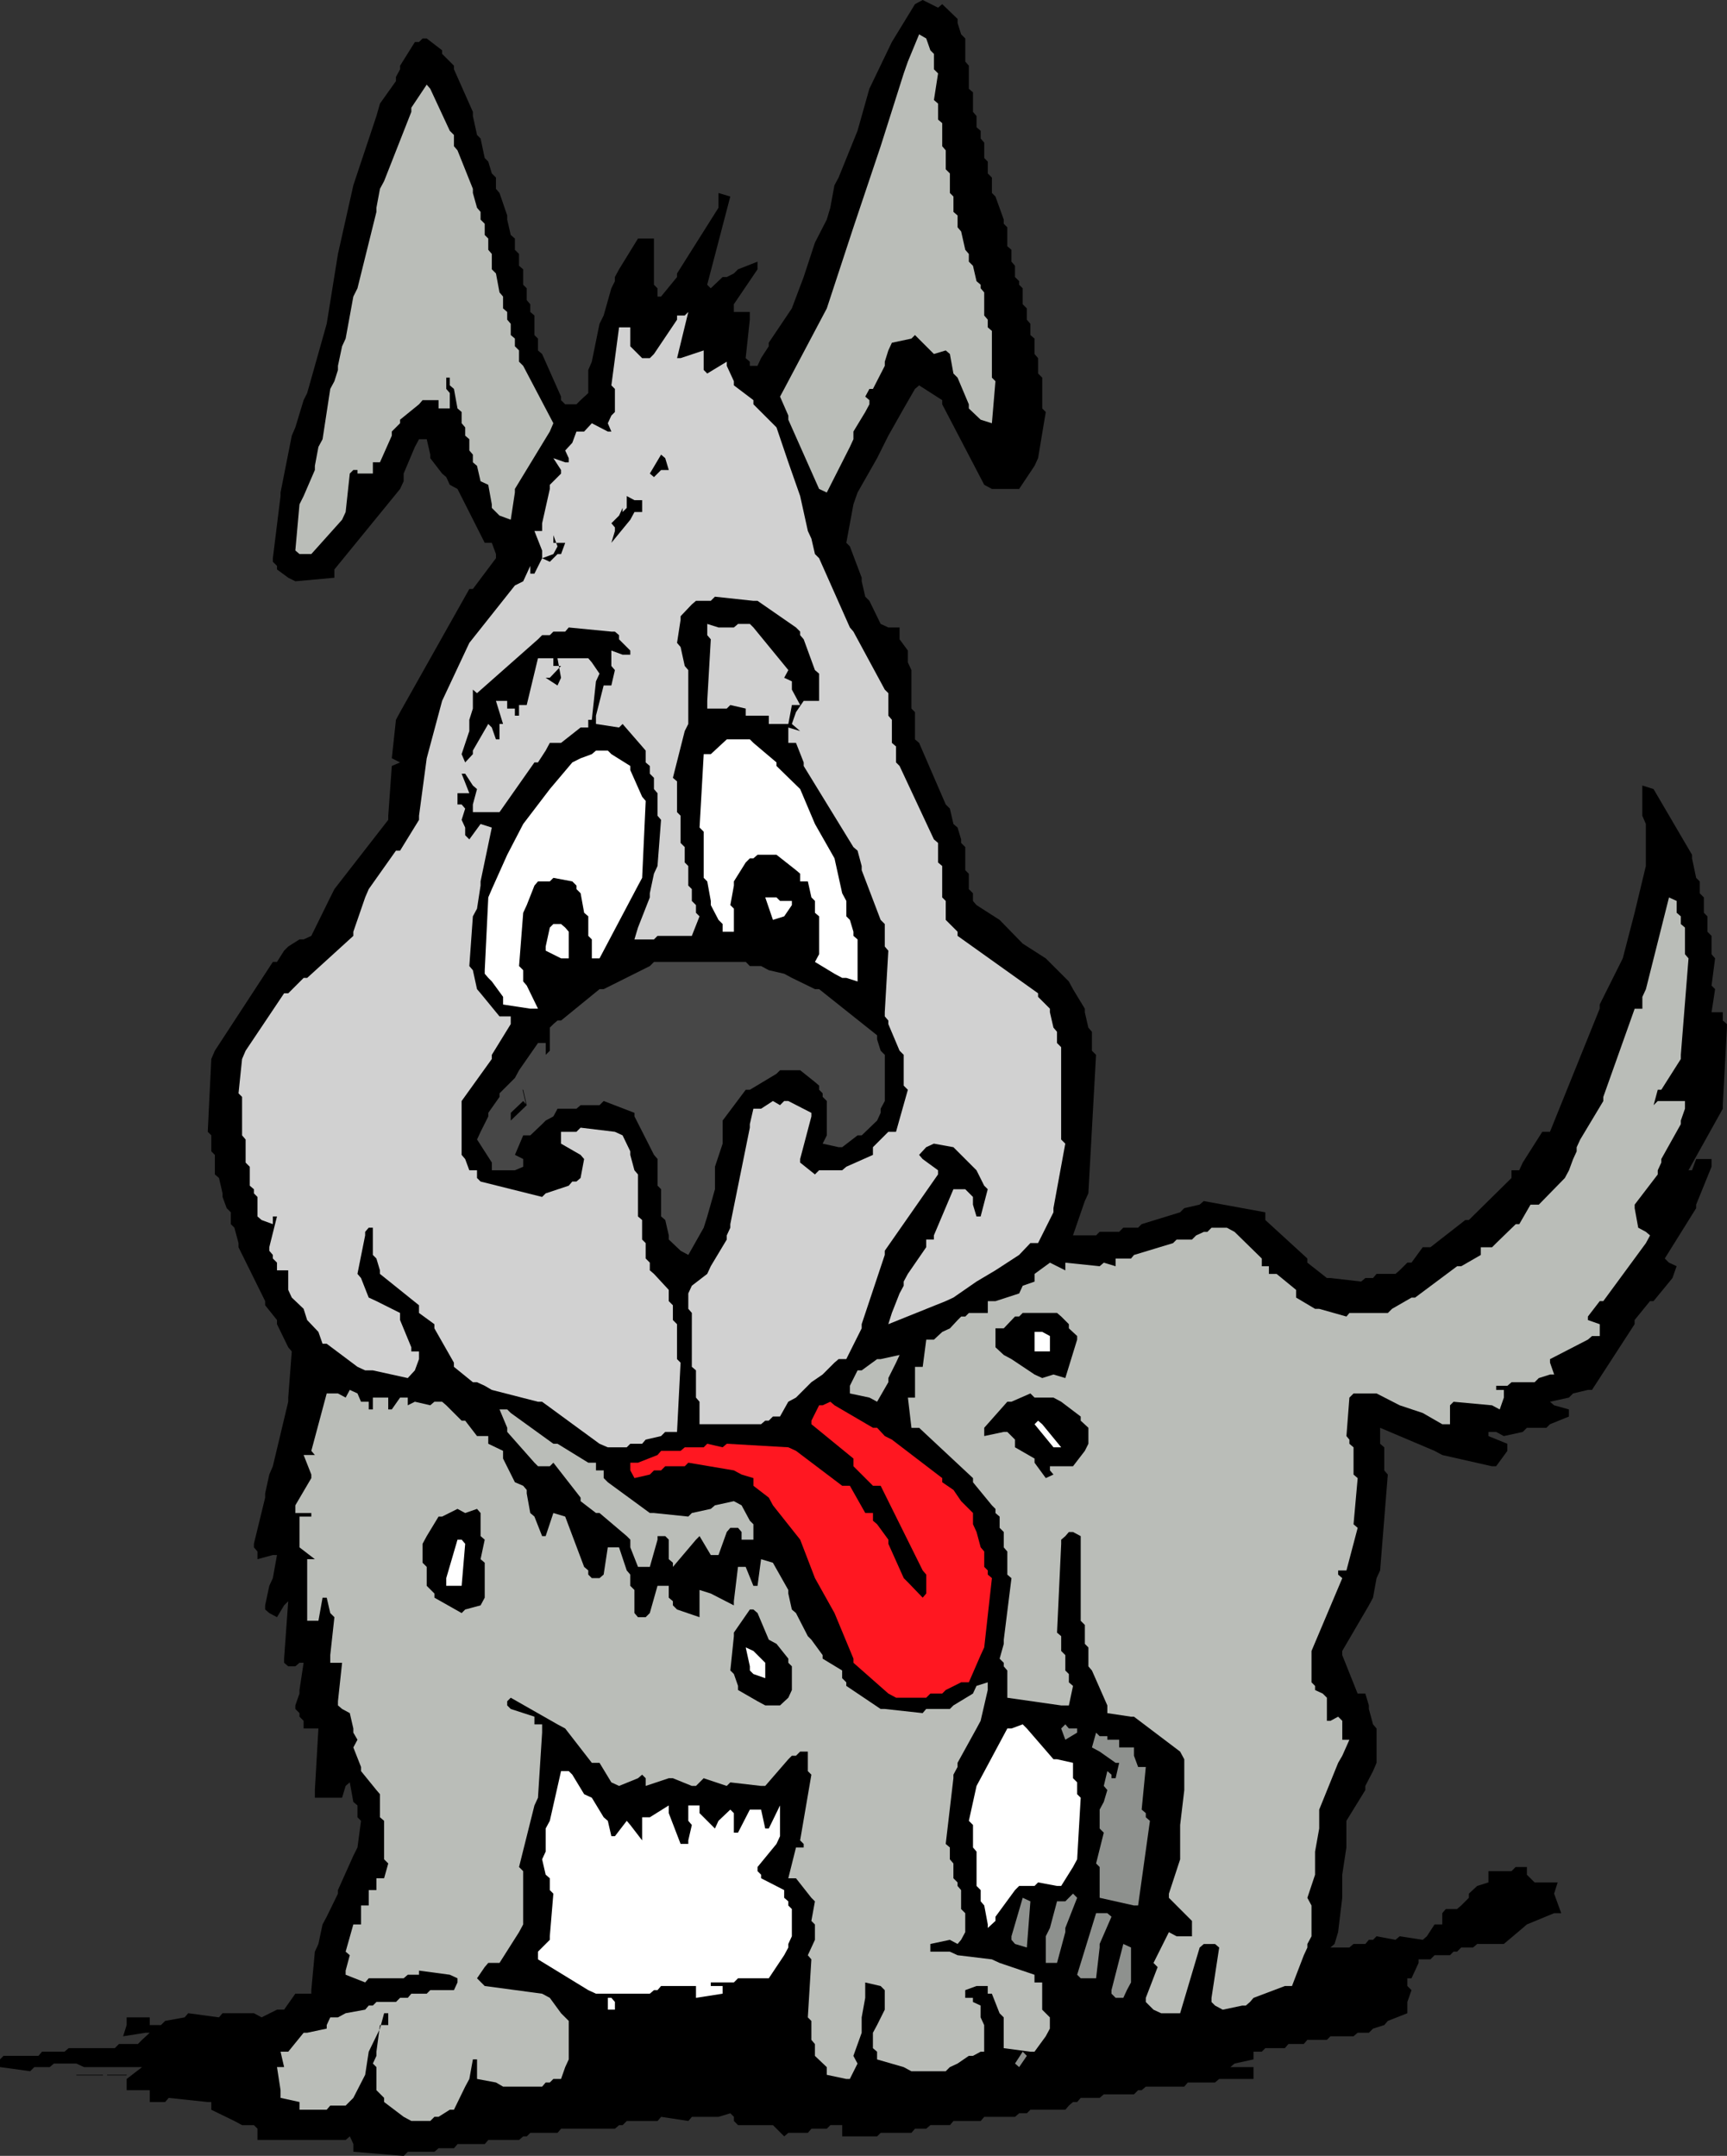 <?xml version="1.0" encoding="UTF-8" standalone="no"?>
<svg
   version="1.0"
   width="124.736mm"
   height="155.711mm"
   id="svg42"
   sodipodi:docname="Dog Panting 1.wmf"
   xmlns:inkscape="http://www.inkscape.org/namespaces/inkscape"
   xmlns:sodipodi="http://sodipodi.sourceforge.net/DTD/sodipodi-0.dtd"
   xmlns="http://www.w3.org/2000/svg"
   xmlns:svg="http://www.w3.org/2000/svg">
  <rect width="100%" height="100%" fill="#333333" stroke="none"/>
  <sodipodi:namedview
     id="namedview42"
     pagecolor="#ffffff"
     bordercolor="#000000"
     borderopacity="0.25"
     inkscape:showpageshadow="2"
     inkscape:pageopacity="0.0"
     inkscape:pagecheckerboard="0"
     inkscape:deskcolor="#d1d1d1"
     inkscape:document-units="mm" />
  <defs
     id="defs1">
    <pattern
       id="WMFhbasepattern"
       patternUnits="userSpaceOnUse"
       width="6"
       height="6"
       x="0"
       y="0" />
  </defs>
  <path
     style="fill:#000000;fill-opacity:1;fill-rule:evenodd;stroke:none"
     d="m 257.209,1.131 4.201,4.04 v 1.131 l 0.969,3.07 1.131,1.131 v 6.302 l 0.969,1.131 v 6.302 l 1.131,0.97 v 5.333 l 0.969,1.131 v 3.07 l 1.131,0.97 v 2.101 l 0.969,1.131 v 4.201 l 0.969,0.97 v 3.232 l 1.131,1.131 v 4.201 l 0.969,0.97 2.262,6.302 v 1.131 l 0.969,0.97 v 1.131 4.04 l 1.131,0.97 v 3.232 l 0.969,1.131 v 3.07 l 1.131,1.131 v 0.97 l 0.969,0.97 v 4.363 l 1.131,1.131 v 3.07 l 0.969,1.131 v 3.07 l 1.131,0.97 v 4.201 l 0.969,1.131 V 101.964 l 1.131,1.131 v 8.403 l 0.969,0.97 -2.1,12.604 -0.969,2.101 -4.201,6.302 h -1.131 -6.301 l -2.1,-1.131 -11.471,-21.976 v -1.131 l -6.301,-4.04 -1.131,0.97 -3.07,5.332 -4.201,7.433 -3.07,6.14 -5.332,9.372 -1.131,3.232 -1.939,10.503 0.969,0.97 3.231,8.564 v 0.97 l 0.969,4.201 1.131,1.131 3.07,6.302 2.1,0.97 h 3.07 v 3.232 l 2.262,3.07 v 3.232 l 0.969,2.101 v 10.503 l 0.969,0.97 v 7.433 l 1.131,0.97 7.27,16.805 1.131,1.131 0.969,4.201 1.131,0.97 0.969,3.232 v 0.97 l 1.131,1.131 v 0.97 5.332 l 0.969,0.97 v 4.201 l 1.131,1.131 v 2.101 l 0.969,1.131 6.301,4.04 6.301,6.464 6.301,4.04 6.301,6.302 1.131,2.101 3.231,5.333 v 0.97 l 0.969,4.201 0.969,1.131 v 5.171 l 1.131,1.131 -2.1,37.812 -0.969,2.101 -3.231,9.372 h 1.131 5.17 l 0.969,-0.97 h 5.332 l 1.131,-1.131 h 4.039 l 0.969,-0.97 10.502,-3.232 1.131,-1.131 4.201,-0.97 1.131,-0.97 16.803,3.07 v 2.101 l 11.471,10.503 v 1.131 l 5.332,4.201 h 0.969 l 8.401,0.97 1.131,-0.97 h 2.1 l 0.969,-1.131 h 5.17 l 1.131,-0.97 2.1,-2.101 h 1.131 l 3.07,-4.201 h 2.1 l 9.532,-7.433 h 0.969 l 11.633,-11.473 v -2.101 h 2.1 l 0.969,-2.101 5.332,-8.403 h 2.1 l 13.571,-33.611 v -1.131 l 6.301,-12.604 3.231,-12.443 3.07,-12.766 v -11.473 l -0.969,-2.262 v -8.241 l 3.07,0.97 10.502,17.937 v 0.97 l 1.131,5.333 0.969,0.97 v 3.232 l 1.131,1.131 v 4.201 l 0.969,0.97 v 4.201 l 1.131,1.131 v 5.009 l 0.969,1.131 -0.969,7.433 0.969,0.97 -0.969,6.302 h 0.969 2.1 v 2.262 l 1.131,0.97 v 0.97 l -1.131,21.168 v 0.97 l -9.371,16.805 h 0.969 l 1.131,-3.07 h 2.1 2.1 v 2.101 l -4.201,10.342 v 0.97 l -8.563,13.735 1.131,1.131 2.1,0.97 -1.131,3.232 -5.17,6.302 h -0.969 l -4.201,5.171 v 1.131 l -11.633,17.937 h -1.131 l -4.039,0.97 -1.131,1.131 -5.17,1.131 1.131,0.97 4.039,1.131 v 1.939 l -5.17,2.101 -0.969,0.97 h -5.332 l -1.131,1.131 -5.17,1.131 -2.1,-1.131 h -2.1 v 1.131 l 5.17,2.101 v 1.939 l -3.07,4.201 h -1.131 l -13.571,-3.07 -2.1,-1.131 -14.864,-6.302 v 1.131 3.232 l 1.131,0.97 v 6.302 l 0.969,1.131 -2.1,26.178 -0.969,2.101 -0.969,5.333 -1.131,2.101 -7.27,12.443 v 1.131 l 4.201,10.503 h 2.1 l 0.969,3.232 v 0.97 l 1.131,4.201 0.969,1.131 v 9.372 l -0.969,2.262 -2.1,4.04 v 1.131 l -5.17,8.403 v 1.131 6.14 l -1.131,7.433 v 6.302 l -1.131,9.372 -0.969,3.232 -1.131,0.97 h 2.1 3.07 l 1.131,-0.97 h 3.231 l 0.969,-1.131 h 1.131 l 0.969,-0.97 5.17,0.97 1.131,-0.97 6.301,0.97 1.131,-0.97 2.1,-3.232 h 2.1 v -3.07 l 0.969,-1.131 h 3.07 l 1.131,-0.97 2.1,-2.101 v -1.131 l 2.262,-2.101 3.07,-0.97 v -1.131 -1.939 h 2.1 4.201 l 1.131,-1.131 h 3.07 v 2.101 l 2.1,2.101 h 1.131 5.17 l -0.969,3.07 1.939,5.332 h -1.939 l -7.432,3.07 -1.131,0.97 -5.17,4.363 h -1.131 -6.139 l -1.131,0.97 h -3.231 l -1.131,1.131 h -0.969 l -0.969,0.97 h -4.201 l -1.131,1.131 h -3.231 v 0.97 l -1.939,4.201 h -1.131 v 2.101 l 1.131,1.131 -1.131,3.232 v 3.07 l -5.332,2.101 -0.969,1.131 -3.07,0.97 -1.131,1.131 h -3.07 l -1.131,0.97 h -6.301 l -0.969,0.97 h -5.332 l -0.969,1.131 h -4.201 l -0.969,1.131 h -5.332 l -0.969,0.97 h -2.262 v 2.101 l -5.17,1.131 -1.131,0.97 h -3.07 0.969 8.401 v 3.232 h -9.371 l -1.131,0.97 h -7.432 l -0.969,1.131 H 312.787 l -1.131,0.97 h -0.969 l -1.131,1.131 h -8.24 l -1.131,0.97 h -5.17 l -0.969,1.131 h -1.131 l -1.131,0.97 -0.969,1.131 h -1.131 -8.401 l -0.969,0.97 h -2.1 l -1.131,0.97 h -8.401 l -0.969,1.131 h -7.432 l -0.969,1.131 h -5.332 l -1.131,0.97 h -3.07 l -0.969,1.131 h -8.401 l -0.969,0.97 h -9.532 v -2.101 -0.97 h -0.969 -2.262 l -0.969,0.97 h -4.201 l -0.969,1.131 h -5.332 l -1.131,0.97 -3.07,-3.07 h -1.131 -8.401 l -1.131,-1.131 v -1.131 l -0.969,-0.97 -3.231,0.97 h -0.969 -6.301 l -0.969,1.131 -7.432,-1.131 -0.969,1.131 h -8.401 l -1.131,1.131 h -0.969 l -1.131,0.97 h -14.702 l -0.969,1.131 h -7.432 l -0.969,0.97 h -0.969 l -1.131,0.97 h -8.401 l -0.969,1.131 h -7.432 l -0.969,1.131 h -4.201 l -1.131,0.97 h -7.27 l -1.131,1.131 -13.733,-1.131 v -2.101 l -0.969,-2.101 -1.131,0.97 H 70.28 v -1.939 -1.131 l -0.969,-0.97 h -3.231 l -2.1,-1.131 -6.301,-3.07 v -1.131 -0.97 h -0.969 l -10.663,-1.131 -0.969,1.131 h -4.201 v -3.232 h 3.07 -0.969 -8.401 v -3.07 l 4.201,-3.232 H 37.644 22.942 l -2.1,-0.97 h -6.139 l -1.131,0.97 H 9.371 L 8.24,565.407 0,564.276 v -2.101 l 0.969,-0.97 H 1.939 10.502 l 0.969,-1.131 h 6.139 l 1.131,-0.97 h 12.602 l 1.131,-1.131 h 5.17 l 1.131,-1.131 2.1,-1.939 H 39.745 l -6.139,0.97 0.969,-3.07 v -2.101 h 2.1 4.201 v 2.101 h 3.07 l 1.131,-1.131 5.332,-0.97 0.969,-1.131 8.401,1.131 0.969,-1.131 h 8.563 l 2.1,1.131 4.201,-2.101 h 1.939 l 3.07,-4.363 h 2.262 2.1 v -0.97 l 0.969,-10.503 0.969,-2.101 1.131,-5.332 1.131,-2.101 3.07,-6.302 v -0.97 l 4.201,-9.372 1.131,-2.262 0.969,-7.272 -0.969,-0.97 v -3.232 l -1.131,-0.97 -0.969,-5.332 -1.131,0.97 -0.969,3.232 h -2.1 -5.332 v -2.101 l 0.969,-16.805 h -0.969 -3.07 v -2.101 l -1.131,-1.131 v -0.97 l -1.131,-1.131 v -0.97 l 1.131,-3.232 v -0.97 l 1.131,-7.433 h -1.131 l -1.131,0.97 h -1.939 l -1.131,-0.97 v -1.131 l 1.131,-15.674 -1.131,1.131 -1.939,3.232 -2.1,-1.131 -1.131,-0.97 v -1.131 l 1.131,-5.332 0.969,-2.101 1.131,-6.302 H 74.481 l -4.201,1.131 v -2.101 l -0.969,-1.131 v -0.97 l 3.07,-12.604 v -1.131 l 1.131,-5.171 0.969,-2.262 4.201,-17.613 v -1.131 l 0.969,-12.604 -0.969,-1.131 -3.07,-6.302 v -1.131 l -3.231,-4.04 v -1.131 l -7.27,-14.705 v -1.131 l -1.131,-4.201 -0.969,-0.97 v -3.232 l -1.131,-1.131 -1.131,-3.07 v -0.97 l -0.969,-4.201 -1.131,-0.97 v -5.333 l -0.969,-0.97 v -4.363 l -0.969,-0.97 0.969,-19.876 0.969,-2.262 15.833,-24.239 h 1.131 l 1.939,-3.07 1.131,-1.131 3.07,-1.939 h 1.131 l 2.1,-0.97 5.17,-10.503 1.131,-2.262 14.702,-18.906 v -1.131 l 0.969,-13.574 2.262,-0.97 -2.262,-1.131 1.131,-10.503 1.131,-2.101 18.903,-33.611 h 0.969 l 6.301,-8.403 v -1.131 l -1.131,-3.07 h -1.939 l -7.432,-14.705 -2.1,-1.131 -0.969,-2.101 -1.131,-0.97 -3.231,-4.201 v -0.97 l -0.969,-4.201 h -1.131 -0.969 l -1.131,2.101 -3.07,7.272 v 0.97 1.131 l -0.969,2.101 -17.934,21.976 v 2.262 l -10.663,0.97 -1.939,-0.97 -3.07,-2.262 v -0.97 l -1.131,-1.131 v -0.97 l 2.1,-16.967 v -0.97 l 3.07,-15.513 0.969,-2.262 2.262,-7.433 0.969,-1.939 5.332,-18.906 3.07,-19.068 4.201,-18.745 6.301,-18.906 0.969,-3.393 4.362,-6.14 v -1.131 l 1.131,-2.101 v -0.97 l 4.039,-6.464 h 1.131 l 0.969,-0.97 h 1.131 l 4.201,3.232 v 0.97 l 3.231,3.232 v 0.97 l 5.17,11.635 v 1.131 l 1.131,5.171 0.969,0.97 1.131,5.333 0.969,0.97 0.969,3.232 1.131,1.131 v 3.07 l 0.969,1.131 2.1,6.14 v 1.131 l 0.969,4.201 1.131,0.97 v 3.07 l 1.131,1.131 v 3.232 l 1.131,0.97 v 4.201 l 0.969,0.97 v 3.232 l 0.969,1.131 v 2.101 l 1.131,0.97 v 5.333 l 0.969,0.97 v 3.232 l 1.131,0.97 5.17,11.635 v 0.97 l 1.131,1.131 h 0.969 2.1 l 1.131,-1.131 2.1,-1.939 v -1.131 -5.171 l 0.969,-2.262 2.1,-10.342 1.131,-2.262 2.1,-7.433 0.969,-1.939 v -1.131 l 1.131,-2.101 5.17,-8.403 h 2.1 2.262 v 2.101 10.503 l 0.969,0.97 v 2.262 h 0.969 l 4.362,-5.333 v -0.97 l 11.309,-17.937 v -0.97 -3.07 l 3.231,0.97 -6.301,24.077 0.969,0.97 3.231,-3.07 h 1.131 l 1.939,-0.97 1.131,-1.131 5.332,-2.101 v 2.101 l -6.463,9.534 v 1.131 0.97 h 1.131 3.231 v 2.101 l -1.131,10.503 1.131,0.97 v 1.131 h 0.969 1.131 l 0.969,-2.101 2.1,-3.232 v -0.97 l 6.301,-9.372 3.231,-8.564 3.07,-9.372 3.231,-6.302 0.969,-3.232 1.131,-6.14 1.131,-2.101 5.17,-12.766 3.231,-11.473 6.139,-12.766 L 249.777,1.131 251.878,0 256.078,2.101 Z"
     id="path1" />
  <path
     style="fill:#babdb8;fill-opacity:1;fill-rule:evenodd;stroke:none"
     d="m 252.847,10.503 1.131,3.232 0.969,0.97 v 4.201 l 1.131,1.131 -1.131,7.272 1.131,0.97 v 4.363 l 1.131,0.97 v 6.302 l 0.969,1.131 v 5.171 l 1.131,1.131 v 5.333 l 0.969,0.97 v 4.201 l 1.131,0.97 v 3.232 l 0.969,1.131 1.131,5.009 0.969,1.131 v 2.101 l 1.131,1.131 0.969,4.201 1.131,0.97 v 0.97 l 0.969,1.131 v 6.302 l 0.969,1.131 v 2.101 l 1.131,0.97 v 12.766 l 0.969,0.97 -0.969,11.473 -3.07,-0.97 -3.231,-3.07 v -1.131 l -3.07,-7.272 -1.131,-1.131 -0.969,-5.333 -1.131,-0.97 -3.231,0.97 -0.969,-0.97 -4.201,-4.201 -0.969,0.97 -5.332,1.131 -0.969,2.101 -0.969,3.07 v 1.131 l -3.231,6.302 h -0.969 l -1.131,2.101 1.131,0.97 v 1.131 l -1.131,2.101 -3.231,5.333 v 1.131 0.97 l -0.969,2.101 -6.301,12.443 -2.1,-0.97 -8.401,-18.906 v -1.131 l -2.262,-5.171 1.131,-2.101 11.633,-21.976 7.27,-22.138 7.432,-22.138 6.301,-19.876 1.131,-3.232 3.07,-7.433 z"
     id="path2" />
  <path
     style="fill:#babdb8;fill-opacity:1;fill-rule:evenodd;stroke:none"
     d="m 117.457,24.239 5.332,11.473 1.131,1.131 v 3.07 l 0.969,1.131 4.201,10.503 v 1.131 l 1.131,4.04 0.969,1.131 v 2.101 l 1.131,1.131 v 3.07 l 0.969,0.97 v 3.07 l 0.969,1.131 v 4.201 l 1.131,1.131 0.969,5.171 0.969,1.131 v 3.232 l 1.131,0.97 v 2.101 l 0.969,1.131 v 3.07 l 1.131,0.97 v 2.101 l 1.131,1.131 v 3.07 l 1.131,1.131 8.24,15.674 -0.969,2.262 -9.532,15.674 v 0.97 l -1.131,7.433 -3.07,-1.131 -2.1,-2.101 v -0.97 l -0.969,-5.332 -2.1,-0.97 -0.969,-4.201 -1.131,-0.97 v -2.101 l -0.969,-1.131 v -3.07 l -1.131,-0.97 v -2.262 l -0.969,-1.131 v -3.07 l -1.131,-0.97 -0.969,-5.332 -1.131,-0.97 v -2.101 h -0.969 v 3.07 l 0.969,1.131 v 4.201 h -3.07 v -2.262 h -1.131 -3.231 l -0.969,1.131 -5.17,4.201 v 0.97 l -2.262,2.262 v 1.131 l -3.231,7.272 h -1.939 v 3.07 h -2.1 -2.1 v -0.97 h -1.131 l -0.969,0.97 -1.131,10.503 -0.969,2.101 -8.401,9.372 h -1.131 -2.1 l -1.131,-0.97 1.131,-12.604 1.131,-2.262 3.07,-7.11 v -1.131 l 0.969,-5.171 1.131,-2.101 2.1,-13.735 1.131,-2.101 0.969,-3.07 v -1.131 l 1.131,-5.333 0.969,-2.101 2.1,-11.473 1.131,-2.262 5.17,-20.845 v -1.131 l 0.969,-5.171 1.131,-2.101 7.432,-18.906 v -1.131 l 4.201,-6.302 z"
     id="path3" />
  <path
     style="fill:#d1d1d1;fill-opacity:1;fill-rule:evenodd;stroke:none"
     d="m 187.898,85.159 -3.07,12.604 h 0.969 l 6.301,-2.101 v 2.101 3.232 l 0.969,0.97 5.332,-3.232 v 1.131 l 1.939,4.201 v 1.131 l 5.332,4.04 v 1.131 l 6.301,6.302 3.231,9.534 3.231,9.211 2.1,9.534 0.969,2.101 0.969,4.201 1.131,1.131 8.401,18.906 0.969,1.131 8.563,15.836 0.969,0.97 v 6.14 l 0.969,1.131 v 6.302 l 1.131,0.97 v 4.363 l 0.969,0.97 9.371,20.037 1.131,0.97 v 5.333 l 1.131,0.97 v 8.564 l 0.969,0.97 v 5.171 l 1.131,1.131 2.1,2.101 v 1.131 l 21.973,15.674 v 0.97 l 3.231,3.232 v 0.97 l 0.969,4.201 0.969,1.131 v 3.07 l 1.131,1.131 v 25.208 l 1.131,1.131 -3.231,17.613 v 1.131 l -4.201,8.403 h -2.1 l -3.07,3.232 -6.463,4.201 -5.17,3.07 -6.301,4.363 -2.1,0.97 -15.672,6.302 0.969,-3.07 2.1,-5.333 1.131,-2.101 v -1.131 l 1.131,-2.101 5.008,-7.272 v -2.101 h 2.1 v -1.131 l 5.332,-12.604 h 3.231 l 2.1,2.101 v 2.101 l 0.969,3.232 h 1.131 l 1.939,-7.433 -0.969,-0.97 -2.1,-4.201 -3.07,-3.07 -3.231,-3.232 -5.332,-0.97 -2.1,0.97 -1.939,2.101 0.969,1.131 4.201,3.07 v 1.131 l -14.541,20.845 v 1.131 l -6.301,18.906 v 1.131 l -4.201,8.403 h -2.1 l -1.131,0.97 -3.231,3.232 -3.07,2.101 -4.201,4.201 -2.1,1.131 -2.262,4.04 h -1.939 l -1.131,1.131 h -0.969 l -1.131,0.97 h -0.969 -15.833 v -2.101 -4.04 l -0.969,-1.131 v -7.433 l -1.131,-0.97 V 358.409 l -0.969,-1.131 v -4.201 l 0.969,-2.101 4.201,-3.232 0.969,-2.101 4.362,-7.272 v -1.131 l 0.969,-2.101 v -0.97 l 5.332,-26.339 v -0.97 l 0.969,-4.201 h 2.1 l 3.231,-2.101 1.939,1.131 1.131,-1.131 h 1.131 l 6.301,3.232 v 0.97 l -3.07,11.635 v 0.97 l 4.039,3.232 1.131,-1.131 h 6.301 l 1.131,-0.97 7.27,-3.232 v -2.101 l 4.201,-4.201 h 2.1 l 3.231,-11.473 -1.131,-1.131 v -8.403 l -1.131,-1.131 -3.07,-7.272 v -0.97 l -0.969,-1.131 v -1.131 l 0.969,-16.805 -0.969,-1.131 v -6.14 l -1.131,-1.131 -5.17,-13.574 v -1.131 l -1.131,-4.201 -1.131,-0.97 -13.571,-22.138 v -0.97 l -2.1,-5.333 h -2.1 v -4.201 l 3.231,0.97 -2.262,-1.939 1.131,-3.232 2.1,-3.07 h 1.131 3.07 v -0.97 -6.464 l -1.131,-0.97 -3.07,-8.403 -0.969,-1.131 v -0.97 l -1.131,-1.131 -10.502,-7.272 h -1.131 l -10.502,-1.131 -1.131,1.131 h -4.039 l -1.131,0.97 -3.07,3.232 v 0.97 l -0.969,6.302 0.969,1.131 1.131,5.171 0.969,1.131 v 14.705 l -0.969,1.939 -3.231,12.766 1.131,0.97 v 8.403 l 0.969,0.97 v 7.433 l 1.131,1.131 v 4.201 l 0.969,0.97 v 5.332 l 0.969,0.97 v 3.232 l 1.131,1.131 v 2.101 l 0.969,0.97 -2.1,5.333 h -0.969 -8.401 l -0.969,0.97 h -5.332 l 0.969,-3.232 3.231,-8.241 V 243.841 l 1.131,-5.333 0.969,-2.101 0.969,-12.604 -0.969,-1.131 v -6.14 l -0.969,-1.131 v -3.07 l -1.131,-1.131 v -2.101 l -1.131,-0.97 v -3.232 l -0.969,-1.131 -5.332,-6.14 -0.969,0.97 -6.301,-0.97 v -2.262 l 2.1,-8.241 h 2.1 l 0.969,-4.201 -0.969,-1.131 v -4.201 l 3.07,1.131 h 2.1 v -1.131 l -3.07,-3.07 v -1.131 l -1.131,-0.97 h -0.969 l -11.633,-1.131 -0.969,1.131 h -3.231 l -0.969,0.97 h -2.1 l -1.131,1.131 -16.641,14.705 -1.131,-0.97 v 2.101 3.07 l -0.969,3.07 v 3.07 l -2.1,6.302 0.969,2.262 2.1,-2.262 v -0.97 l 4.201,-7.272 0.969,0.97 1.131,3.232 h 0.969 v -4.201 h 0.969 l -1.939,-6.302 h 3.07 v 2.101 h 2.1 v 1.939 h 1.131 v -2.909 h 2.1 l 3.07,-12.766 h 3.231 0.969 v 2.101 h 2.1 l -3.07,3.232 h -1.131 l 3.231,2.101 0.969,-2.101 -0.969,-5.333 h 2.1 6.301 l 0.969,1.131 2.1,3.07 -0.969,2.101 -1.131,10.503 h -0.969 v 2.101 h -2.1 l -5.332,4.201 h -2.1 -0.969 l -1.131,2.101 -2.1,3.232 h -0.969 l -9.532,13.574 h -2.1 -5.17 v -2.101 l 1.131,-4.201 -1.131,-0.97 -2.1,-3.232 h -0.969 l 2.1,5.333 h -2.1 -1.131 v 0.97 2.101 h -0.969 2.1 l 0.969,1.131 -0.969,3.07 0.969,2.101 v 2.101 l 1.131,1.131 3.07,-4.201 3.07,0.97 -3.07,14.705 v 1.131 l -0.969,6.302 -1.131,2.101 -0.969,13.574 0.969,1.131 1.131,5.171 0.969,1.131 5.17,6.302 h 0.969 2.1 v 2.101 l -5.17,8.403 v 1.131 l -8.24,11.473 v 1.131 13.574 l 0.969,1.131 1.131,3.07 h 2.1 v 2.101 l 0.969,0.97 16.803,4.201 0.969,-0.97 6.301,-2.101 0.969,-1.131 h 1.131 l 1.131,-0.97 0.969,-5.171 -0.969,-1.131 -5.332,-3.07 v -3.232 h 4.201 l 1.131,-1.131 9.371,1.131 2.1,0.97 2.1,4.363 v 0.97 l 1.131,4.201 0.969,1.131 v 11.473 l 1.131,0.97 v 5.332 l 0.969,0.97 v 4.201 l 1.131,1.131 v 2.101 l 1.131,0.97 4.039,4.363 v 0.97 2.101 l 1.131,1.131 v 4.04 l 1.131,1.131 v 9.534 l 0.969,0.97 -0.969,18.906 h -2.262 -0.969 l -1.131,1.131 -4.201,0.97 -0.969,1.131 h -3.231 l -0.969,0.97 h -5.17 l -2.262,-0.97 -15.672,-11.473 h -1.131 l -12.602,-3.232 -1.939,-1.131 -2.1,-0.97 h -1.131 l -5.17,-4.201 v -1.131 l -5.332,-9.372 v -1.131 l -4.201,-3.07 v -2.101 l -10.663,-8.564 v -0.97 l -0.969,-3.232 -0.969,-0.97 v -7.433 h -1.131 l -0.969,1.131 v 0.97 l -2.1,10.503 0.969,1.131 2.1,5.333 2.1,0.97 6.463,3.232 v 1.939 l 3.07,7.433 v 1.131 h 2.1 v 2.101 l -1.131,3.07 -1.939,2.101 -9.532,-2.101 h -1.131 -0.969 l -2.1,-0.97 -8.401,-6.302 h -1.131 l -1.131,-3.232 -3.07,-3.232 -0.969,-3.07 -3.231,-3.07 -0.969,-2.101 v -5.333 h -1.131 -1.939 v -2.101 l -1.131,-1.131 v -0.97 l -0.969,-1.131 v -0.97 l 2.1,-8.403 H 74.481 v 2.101 l -3.07,-1.131 -1.131,-0.97 v -1.131 -4.201 l -0.969,-0.97 v -1.131 l -1.131,-0.97 v -5.171 l -1.131,-1.131 v -6.302 l -0.969,-1.131 v -10.503 l -0.969,-0.97 0.969,-9.372 0.969,-2.262 10.502,-15.674 h 1.131 l 4.201,-4.201 h 0.969 l 12.602,-11.473 v -1.131 l 3.231,-9.372 0.969,-2.262 7.432,-10.503 h 1.131 l 5.17,-8.403 v -1.131 l 2.1,-15.674 4.201,-15.674 7.432,-15.836 12.44,-15.674 2.262,-1.131 1.939,-4.201 v 0.97 1.131 h 1.131 l 2.1,-4.201 2.1,0.97 2.1,-2.101 h 0.969 l 1.131,-3.07 h -1.131 -2.1 v -2.101 l 1.131,3.07 -1.131,2.101 -3.07,1.131 v -2.101 l -2.1,-5.333 h 2.1 v -0.97 -1.131 l 2.1,-9.372 v -1.131 l 3.07,-3.07 v -0.97 l -2.1,-3.232 3.231,1.131 h 0.969 v -1.131 l -0.969,-2.101 1.939,-2.101 v 1.131 -1.131 l 1.131,-3.07 h 2.1 l 2.1,-2.262 4.362,2.262 h 0.969 l -0.969,-2.262 0.969,-2.101 0.969,-0.97 v -0.97 -5.332 l -0.969,-0.97 2.1,-15.836 h 3.07 v 5.171 l 1.131,1.131 2.1,2.101 h 0.969 1.131 l 1.131,-1.131 6.301,-9.372 v -1.131 h 2.1 z"
     id="path4" />
  <path
     style="fill:#000000;fill-opacity:1;fill-rule:evenodd;stroke:none"
     d="m 181.597,125.072 0.969,3.232 h -2.1 l -1.939,1.939 -1.131,-0.97 3.07,-5.171 z"
     id="path5" />
  <path
     style="fill:#000000;fill-opacity:1;fill-rule:evenodd;stroke:none"
     d="m 173.196,136.544 h 2.1 v 3.232 h -2.1 l -1.131,2.101 -5.17,6.302 0.969,-3.232 v -0.97 l -0.969,-1.131 2.1,-2.101 0.969,-2.101 v 1.131 l 1.131,-1.131 v -3.232 z"
     id="path6" />
  <path
     style="fill:#d1d1d1;fill-opacity:1;fill-rule:evenodd;stroke:none"
     d="m 205.67,171.287 9.532,11.635 -1.131,2.101 2.1,0.97 v 2.262 l 2.262,4.201 h -2.262 l -0.969,5.171 h -2.262 -3.07 v -2.262 h -6.301 v -1.939 l -4.201,-0.97 -0.969,0.97 h -5.332 v -2.101 l 0.969,-16.805 -0.969,-1.131 v -3.07 l 3.07,0.97 h 4.201 l 1.131,-0.97 h 3.231 z"
     id="path7" />
  <path
     style="fill:#ffffff;fill-opacity:1;fill-rule:evenodd;stroke:none"
     d="m 205.67,202.797 6.301,5.333 v 0.97 l 6.463,6.302 4.039,9.534 5.332,9.372 2.1,9.534 1.131,2.101 v 4.201 l 0.969,0.97 0.969,3.232 v 1.131 l 1.131,0.97 v 1.131 10.342 l -3.07,-0.97 h -1.131 l -2.1,-1.131 -5.332,-3.232 1.131,-2.101 v -10.342 l -1.131,-0.97 v -3.232 l -0.969,-0.97 -0.969,-4.363 h -2.1 v -2.101 l -1.131,-0.97 -5.332,-4.201 h -0.969 -4.201 l -1.131,0.97 H 204.701 l -1.131,1.131 -3.231,5.171 v 1.131 l -0.969,5.333 0.969,0.97 v 6.302 h -3.07 v -2.101 l -1.131,-1.131 -2.1,-4.04 v -1.131 l -0.969,-5.332 -0.969,-0.97 v -12.604 l -1.131,-1.131 1.131,-20.037 h 1.939 l 4.362,-4.04 h 0.969 5.332 z"
     id="path8" />
  <path
     style="fill:#ffffff;fill-opacity:1;fill-rule:evenodd;stroke:none"
     d="m 166.895,205.867 5.17,3.232 v 1.131 l 3.231,7.272 0.969,1.131 -0.969,21.007 -1.131,2.101 -10.502,19.876 h -2.1 v -5.171 l -0.969,-0.97 v -5.333 l -1.131,-0.97 -0.969,-5.332 -1.131,-1.131 v -0.97 l -1.131,-1.131 -5.17,-0.97 -0.969,0.97 h -3.231 l -0.969,1.131 -2.1,5.333 -0.969,2.101 -1.131,14.543 1.131,1.131 v 3.07 l 0.969,1.131 3.07,6.302 h -2.1 l -7.432,-1.131 v -2.101 l -3.07,-4.201 -0.969,-0.97 -0.969,-1.131 v -0.97 l 0.969,-19.876 0.969,-2.262 4.201,-9.372 4.362,-8.403 7.27,-9.534 6.139,-7.272 2.262,-1.131 3.07,-1.131 1.131,-0.97 h 3.231 z"
     id="path9" />
  <path
     style="fill:#babdb8;fill-opacity:1;fill-rule:evenodd;stroke:none"
     d="m 457.709,245.942 v 3.232 l 1.131,0.97 v 2.101 l 1.131,0.97 v 7.272 l 0.969,1.131 -2.1,26.339 v 1.131 l -5.332,8.403 h -0.969 l -1.131,4.201 1.131,-1.131 h 7.432 v 2.101 l -1.131,3.232 v 0.97 l -5.332,9.534 v 0.97 l -0.969,2.101 v 1.131 l -6.301,8.241 v 0.97 l 0.969,5.333 2.1,1.131 1.131,0.97 -1.131,2.101 -11.633,15.836 h -0.969 l -3.231,4.201 v 0.97 l 3.231,1.131 v 3.232 h -2.1 l -1.131,0.97 -10.34,5.333 v 0.97 l 1.131,3.232 h -1.131 l -3.07,0.97 -1.131,1.131 h -6.301 l -1.131,0.97 h -3.07 v 1.131 h 2.1 v 2.101 l -1.131,3.232 -2.1,-1.131 -10.502,-0.97 -0.969,0.97 v 5.171 h -2.1 l -5.332,-3.07 -6.301,-2.101 -6.301,-3.232 h -6.301 l -1.131,1.131 -0.808,10.503 0.808,0.97 v 1.131 l 1.131,0.97 v 7.433 l 1.131,0.97 -1.131,12.604 1.131,0.97 -3.07,11.635 h -2.262 v 1.131 l 1.131,0.97 -8.401,19.876 v 1.131 7.433 l 0.969,0.97 v 1.131 l 2.1,0.97 1.131,1.131 v 0.97 5.333 h 0.969 l 2.1,-1.131 1.131,1.131 v 5.171 h 1.939 l -1.939,4.363 -1.131,1.939 -5.17,12.766 v 0.97 4.201 l -1.131,6.302 v 6.302 l -2.1,6.302 1.131,2.101 v 8.403 l -1.131,2.101 v 0.97 l -0.969,2.101 -3.231,8.403 h -1.939 l -8.563,3.232 -0.969,1.131 -1.131,0.97 h -0.969 l -5.332,1.131 -2.1,-1.131 -0.969,-0.97 v -1.131 l 2.1,-13.735 -1.131,-0.97 h -3.07 l -1.131,0.97 -5.332,17.937 h -0.969 -4.201 l -2.1,-0.97 -2.1,-2.101 v -1.131 l 3.231,-8.403 -1.131,-1.131 4.201,-8.403 2.1,1.131 h 4.201 v -1.131 -3.07 l -1.131,-1.131 -5.17,-5.171 v -1.131 l 3.07,-9.372 v -9.372 l 1.131,-9.534 v -8.403 l -1.131,-2.101 -12.602,-9.534 h -0.808 l -6.463,-0.97 v -2.101 l -4.201,-9.534 -0.969,-1.131 v -5.171 l -0.969,-0.97 v -5.171 l -1.131,-1.131 v -23.108 l -2.1,-1.131 h -1.131 l -0.969,1.131 -1.131,0.97 v 1.131 l -1.131,24.239 1.131,0.97 v 4.04 l 1.131,1.131 v 4.201 l 0.969,0.97 v 2.262 l 1.131,0.97 -1.131,5.333 h -2.1 l -14.702,-2.101 v -2.101 -5.332 l -0.969,-1.131 v -0.97 l -1.131,-1.131 1.131,-4.04 v -1.131 l 2.1,-16.805 -1.131,-0.97 v -6.302 l -0.969,-1.131 v -4.201 l -1.131,-1.131 v -3.07 l -1.131,-0.97 v -1.131 l -0.969,-0.97 -5.17,-6.302 v -1.131 l -14.702,-13.735 h -2.1 l -0.969,-8.241 h 1.939 v -8.403 h 2.1 l 0.969,-7.433 h 2.1 l 2.262,-2.101 2.1,-0.97 2.1,-2.262 0.969,-0.97 h 1.131 l 0.969,-0.97 h 1.131 4.039 v -1.131 -2.101 h 2.1 l 6.463,-2.101 0.969,-2.101 3.231,-1.131 v -2.101 l 4.201,-3.07 1.939,0.97 2.262,1.131 v -2.101 l 9.371,0.97 1.131,-0.97 3.231,0.97 v -2.101 h 4.201 l 0.808,-0.97 10.663,-3.232 0.969,-0.97 h 4.201 l 1.131,-1.131 2.1,-0.97 h 0.969 l 1.131,-1.131 h 0.969 3.231 l 2.1,1.131 7.432,7.272 v 1.131 0.97 h 1.939 v 2.101 h 2.1 l 5.332,4.363 v 2.101 l 5.17,3.07 h 1.131 l 7.432,2.101 0.808,-0.97 h 10.502 l 1.131,-1.131 5.332,-3.07 h 0.969 l 11.471,-8.564 h 1.131 l 5.332,-3.07 v -2.101 h 3.07 l 1.131,-1.131 5.332,-5.171 h 0.969 l 3.07,-5.332 h 2.262 l 7.109,-7.272 1.131,-2.101 1.131,-3.07 0.969,-2.101 v -1.131 l 0.969,-2.101 6.301,-10.503 v -1.131 l 8.563,-24.077 h 2.1 v -3.232 l 0.969,-2.101 6.301,-25.047 z"
     id="path10" />
  <path
     style="fill:#ffffff;fill-opacity:1;fill-rule:evenodd;stroke:none"
     d="m 212.941,245.942 h 3.231 v 1.131 l -2.1,3.07 -3.07,0.97 -2.1,-6.14 h 2.1 0.969 z"
     id="path11" />
  <path
     style="fill:#ffffff;fill-opacity:1;fill-rule:evenodd;stroke:none"
     d="m 154.293,253.213 0.969,1.131 v 1.131 6.14 h -2.1 l -4.201,-2.101 v -1.131 l 1.131,-5.171 0.969,-0.97 h 2.1 z"
     id="path12" />
  <path
     style="fill:#474747;fill-opacity:1;fill-rule:evenodd;stroke:none"
     d="m 204.701,263.717 h 3.07 l 2.1,1.131 4.201,0.97 2.1,1.131 6.301,3.07 h 1.131 l 15.833,12.604 v 1.131 l 0.969,3.07 1.131,1.131 v 12.604 l -1.131,2.101 v 1.131 l -0.969,2.101 -4.201,4.04 h -1.131 l -4.201,3.232 h -0.969 l -4.362,-0.97 1.131,-2.262 v -3.07 -0.97 -5.333 l -1.131,-1.131 v -0.97 l -0.969,-0.97 v -1.131 l -1.131,-0.97 -4.039,-3.232 h -1.131 -4.362 l -0.969,0.97 -7.27,4.363 h -1.131 l -6.301,8.403 v 0.97 5.333 l -2.1,6.302 v 6.14 l -2.1,7.433 -0.969,3.07 -4.201,7.433 -2.1,-1.131 -3.231,-3.07 v -1.131 l -0.969,-4.201 -1.131,-0.97 v -7.433 l -0.969,-0.97 v -7.272 l -0.969,-1.131 -5.332,-10.503 v -0.97 l -8.401,-3.232 -1.131,1.131 h -5.17 l -1.131,0.97 h -5.17 l -1.131,2.101 -2.1,1.131 -0.969,0.97 -3.231,3.07 h -1.939 l -2.262,5.332 2.262,1.131 v 2.101 l -2.262,0.97 h -6.301 v -2.101 l -4.039,-6.302 0.969,-2.101 2.1,-4.201 v -0.97 l 3.07,-4.363 v -0.97 l 4.201,-4.201 1.131,-2.101 5.17,-7.433 h 2.1 v 3.232 l 1.131,-1.131 v -6.302 l 0.969,-0.97 1.131,-0.97 h 0.969 l 10.502,-8.564 h 1.131 l 12.602,-6.302 1.131,-1.131 h 25.042 z"
     id="path13" />
  <path
     style="fill:#000000;fill-opacity:1;fill-rule:evenodd;stroke:none"
     d="m 150.093,281.653 -1.131,0.97 z"
     id="path14" />
  <path
     style="fill:#000000;fill-opacity:1;fill-rule:evenodd;stroke:none"
     d="m 143.792,301.691 -4.362,4.201 v -2.101 l 3.393,-3.232 z"
     id="path15" />
  <path
     style="fill:#000000;fill-opacity:1;fill-rule:evenodd;stroke:none"
     d="m 289.683,359.379 2.1,2.101 v 1.131 l 2.262,2.101 v 0.97 l -3.231,10.503 -3.231,-0.97 -3.07,0.97 -2.1,-0.97 -6.301,-4.201 -2.1,-1.131 -2.262,-2.101 v -0.97 -4.201 h 2.262 l 3.07,-3.232 h 1.131 l 0.969,-0.97 h 1.131 8.24 z"
     id="path16" />
  <path
     style="fill:#ffffff;fill-opacity:1;fill-rule:evenodd;stroke:none"
     d="m 286.614,364.711 v 4.201 h -2.1 -2.1 v -2.101 -3.232 h 2.1 z"
     id="path17" />
  <path
     style="fill:#babdb8;fill-opacity:1;fill-rule:evenodd;stroke:none"
     d="m 244.607,371.983 -2.1,4.201 v 1.131 l -3.07,5.333 -2.1,-1.131 -5.332,-1.131 v -2.101 l 2.1,-4.201 h 1.131 l 4.201,-3.07 h 0.969 l 5.17,-1.131 z"
     id="path18" />
  <path
     style="fill:#babdb8;fill-opacity:1;fill-rule:evenodd;stroke:none"
     d="m 97.584,380.385 0.969,2.262 h 2.1 v 2.101 h 1.131 v -3.232 h 1.939 2.262 v 3.232 h 0.969 l 2.262,-3.232 h 2.1 v 2.101 l 1.939,-0.97 4.201,0.97 1.131,-0.97 h 2.1 l 1.131,0.97 4.201,4.201 h 0.969 l 3.231,4.201 h 0.969 2.1 v 2.101 l 4.039,1.939 v 2.101 l 3.231,6.464 2.262,0.97 0.969,1.131 v 0.97 l 0.969,5.333 1.131,0.97 2.1,5.332 h 0.969 l 2.1,-6.302 3.231,0.97 5.17,13.735 1.131,0.97 v 1.131 l 0.969,0.97 h 2.1 l 1.131,-0.97 1.131,-7.433 h 3.07 l 2.1,6.302 0.969,1.131 v 3.07 l 1.131,1.131 v 6.302 l 0.969,1.131 h 2.1 l 1.131,-1.131 2.1,-7.433 h 3.07 v 3.232 l 1.131,0.97 v 1.131 l 1.131,1.131 6.139,2.101 v -1.131 -6.302 l 3.07,0.97 6.301,3.232 v -1.131 l 1.131,-9.372 h 2.1 l 2.1,5.171 h 1.131 l 0.969,-7.272 3.231,0.97 4.201,7.433 v 0.97 l 0.969,4.363 1.131,0.97 3.231,6.302 0.969,0.97 3.07,4.201 v 0.97 l 5.332,3.232 v 2.101 l 1.131,1.131 v 0.97 l 9.371,6.302 h 1.131 l 10.34,1.131 0.969,-1.131 h 6.463 l 0.969,-0.97 5.332,-3.232 0.969,-2.101 3.07,-0.97 v 2.101 l -1.939,8.403 -1.131,2.101 -5.17,9.372 v 1.131 l -1.131,2.101 v 0.97 l -2.1,17.937 1.131,0.97 v 3.232 l 0.969,1.131 v 4.04 l 1.131,1.131 v 0.97 l 0.969,1.131 v 5.171 l 1.131,1.131 v 5.171 l -1.131,2.101 -0.969,1.131 -2.1,-1.131 -5.332,1.131 v 0.97 1.131 h 0.969 4.362 l 2.1,0.97 9.371,1.131 2.1,0.97 9.532,3.232 v 2.101 h 2.1 v 2.101 5.333 l 0.969,0.97 1.131,1.131 v 0.97 2.101 l -1.131,2.101 -3.07,4.201 h -1.131 l -7.27,-0.97 v -2.262 -6.14 l -1.131,-1.131 -2.1,-5.332 h -1.131 v -2.101 h -1.939 -1.131 l -3.07,1.131 v 2.101 h 2.1 v 1.131 l 2.1,0.97 v 3.232 l 0.969,2.101 v 7.272 h -2.1 1.131 l -2.1,1.131 h -1.131 l -3.07,2.101 -2.1,0.97 -1.131,1.131 h -0.969 -8.401 l -2.1,-1.131 -7.27,-2.101 v -2.101 l -1.131,-0.97 v -1.131 -3.07 l 1.131,-2.101 2.1,-4.201 v -1.131 -4.201 l -1.131,-1.131 -4.201,-0.97 v 0.97 3.232 l -0.969,5.333 v 4.201 l -2.262,6.302 1.131,2.101 -2.1,4.201 h -0.969 l -5.332,-1.131 v -2.101 l -3.231,-3.07 v -1.131 -2.101 l -0.969,-1.131 v -5.171 l -0.969,-0.97 0.969,-15.836 -0.969,-1.131 1.939,-4.201 v -0.97 -3.232 l -0.969,-0.97 0.969,-5.333 -0.969,-0.97 -4.201,-5.333 h -2.1 l 2.1,-8.403 h 2.1 v -0.97 l -0.969,-0.97 3.07,-17.937 -0.969,-0.97 v -5.333 h -1.131 -0.969 l -1.131,1.131 h -1.131 l -0.969,0.97 -6.301,7.272 h -1.131 l -8.401,-0.97 -0.969,0.97 -6.301,-2.101 -1.131,1.131 -0.969,0.97 h -1.131 l -5.17,-2.101 h -1.131 l -6.301,2.101 v -2.101 l -0.969,-0.97 -1.131,0.97 -5.17,2.101 -2.1,-0.97 -3.231,-5.333 h -2.1 l -7.27,-9.372 -2.1,-1.131 -12.764,-7.272 -0.969,0.97 v 1.131 l 0.969,0.97 6.463,2.101 v 2.101 h 2.1 v 2.262 l -1.131,17.775 -0.969,2.101 -4.201,16.805 1.131,1.131 v 14.543 l -1.131,2.101 -5.332,8.403 h -0.969 -2.1 l -0.969,1.131 -2.1,3.07 2.1,2.101 15.672,2.101 2.1,1.131 3.07,4.201 1.131,1.131 0.969,0.97 v 1.131 9.372 l -0.969,2.101 -1.131,3.232 h -2.1 l -0.969,0.97 h -1.131 l -0.969,1.131 h -1.131 -9.532 l -1.939,-1.131 -5.17,-0.97 v -2.101 -3.232 h -1.131 l -0.969,5.333 -1.131,2.101 -3.07,6.302 h -1.131 l -3.07,1.939 h -1.131 l -1.131,1.131 h -0.969 -4.201 l -2.1,-1.131 -5.332,-4.04 v -1.131 l -2.1,-2.101 v -0.97 -5.333 l -0.969,-0.97 0.969,-2.101 v -1.131 l 0.969,-7.272 h 2.262 v -3.232 h -1.131 l -1.131,4.201 -3.07,6.302 -0.969,6.302 -3.231,6.302 -2.1,2.101 h -4.201 l -0.969,1.131 h -7.432 v -2.101 l -5.17,-1.131 v -2.101 l -0.969,-6.302 h 1.939 l -0.969,-4.201 h 2.1 l 4.201,-5.171 h 0.969 l 5.332,-1.131 v -0.97 l 0.969,-2.101 h 2.1 l 2.1,-1.131 5.332,-0.97 0.969,-1.131 h 1.131 l 0.969,-0.97 h 5.332 l 1.131,-1.131 h 2.1 l 0.969,-1.131 h 4.201 l 0.969,-0.97 h 6.463 l 0.969,-2.101 v -1.131 l -2.1,-0.97 -8.401,-1.131 v 1.131 h -3.07 l -1.131,0.97 h -9.532 l -0.969,1.131 -5.332,-2.101 v -1.131 l 1.131,-4.201 -1.131,-0.97 2.1,-7.433 h 2.1 v -5.171 h 2.1 v -4.201 h 2.1 v -3.232 h 2.1 l 1.131,-4.04 -1.131,-1.131 v -10.503 l -1.131,-0.97 v -6.302 l -0.969,-1.131 -4.201,-5.171 v -1.131 l -2.1,-5.333 1.131,-2.101 -1.131,-1.939 v -1.131 l -0.969,-4.201 -2.1,-1.131 -1.131,-0.97 v -1.131 l 1.131,-10.503 h -1.131 -2.1 v -2.101 l 1.131,-10.342 -1.131,-1.131 -0.969,-4.201 h -1.131 l -1.131,6.302 h -3.07 v -16.805 h 2.1 l -4.201,-3.232 v -0.97 -7.433 h 2.1 1.131 v -0.97 h -4.362 v -2.101 l 4.362,-7.433 v -0.97 l -2.1,-5.333 h 2.1 0.969 l -0.969,-1.131 4.201,-15.674 h 3.07 l 2.1,1.131 1.131,-2.101 z"
     id="path19" />
  <path
     style="fill:#000000;fill-opacity:1;fill-rule:evenodd;stroke:none"
     d="m 282.413,381.517 h 5.17 l 2.1,1.131 5.332,4.04 v 1.131 l 2.1,1.939 v 1.131 3.232 l -0.969,1.939 -3.231,4.201 h -1.131 -5.17 v 1.131 l 0.969,1.131 -2.1,0.97 -3.07,-4.201 v -1.131 l -5.332,-3.07 v -2.101 l -2.1,-2.101 h -0.969 l -5.332,1.131 v -2.262 l 6.301,-7.11 h 1.131 l 5.17,-2.262 z"
     id="path20" />
  <path
     style="fill:#ff1721;fill-opacity:1;fill-rule:evenodd;stroke:none"
     d="m 227.805,383.617 10.502,6.14 h 1.131 l 2.1,2.262 1.939,0.97 13.733,10.503 v 1.131 l 3.07,2.101 2.1,3.07 3.231,3.232 v 3.07 l 0.969,2.101 1.131,4.201 0.969,1.131 v 4.201 l 0.969,0.97 v 1.131 l 1.131,0.97 -2.1,18.906 -0.969,2.101 -3.231,7.433 h -2.1 l -4.201,2.101 -0.969,0.97 h -3.231 l -1.131,1.131 h -8.24 l -2.1,-1.131 -9.532,-8.403 v -1.131 l -5.17,-12.443 -5.332,-9.534 -4.039,-10.503 -7.432,-9.372 -1.131,-2.101 -4.201,-3.232 v -2.101 l -3.231,-0.97 -2.1,-1.131 -12.44,-2.101 -0.969,0.97 h -5.332 l -1.131,1.131 h -1.939 l -1.131,1.131 -4.201,0.97 -1.131,-2.101 v -2.101 h 2.1 l 5.332,-2.101 0.969,-1.131 h 5.332 l 1.131,-0.97 h 5.17 l 0.969,-0.97 4.201,0.97 1.131,-0.97 16.803,0.97 2.1,0.97 12.602,9.534 h 2.1 l 4.201,7.433 h 2.1 v 2.101 l 1.131,0.97 3.07,4.201 v 1.131 l 4.201,9.372 1.131,1.131 4.039,4.201 0.969,-1.131 v -5.171 l -0.969,-1.131 -11.471,-23.108 h -2.1 l -5.332,-5.333 v -2.101 l -11.471,-9.372 v -0.97 l 2.1,-4.201 h 0.969 l 2.1,-0.97 z"
     id="path21" />
  <path
     style="fill:#babdb8;fill-opacity:1;fill-rule:evenodd;stroke:none"
     d="m 139.429,385.718 11.633,8.403 h 1.131 l 8.401,5.171 h 2.1 v 2.101 h 2.1 v 2.101 l 1.131,1.131 11.471,8.403 h 1.131 l 9.371,0.97 0.969,-0.97 5.17,-1.131 1.131,-0.97 5.17,-1.131 2.1,1.131 2.262,4.201 0.969,0.97 v 4.201 h -3.231 v -2.101 l -0.969,-1.131 h -2.1 l -0.969,1.131 -2.262,6.302 h -2.1 l -3.07,-5.171 -0.969,0.97 -6.301,7.433 v -1.131 l -1.131,-0.97 v -1.131 -4.201 l -0.969,-0.97 h -2.1 v 0.97 l -2.1,7.433 h -3.231 l -2.1,-5.333 v -0.97 -1.131 l -0.969,-0.97 -7.432,-6.302 h -0.969 l -4.201,-3.232 v -0.97 l -7.432,-9.534 -0.969,0.97 h -3.231 l -0.969,-0.97 -7.432,-8.403 v -1.131 l -2.1,-5.009 h 0.969 1.131 z"
     id="path22" />
  <path
     style="fill:#ffffff;fill-opacity:1;fill-rule:evenodd;stroke:none"
     d="m 284.513,388.788 5.17,6.302 h -2.1 l -5.17,-6.302 0.969,-0.97 z"
     id="path23" />
  <path
     style="fill:#000000;fill-opacity:1;fill-rule:evenodd;stroke:none"
     d="m 131.19,413.027 v 6.302 l 1.131,0.97 -1.131,5.333 1.131,0.97 v 9.534 l -1.131,2.101 -4.201,1.131 -0.969,0.97 -7.432,-4.201 v -1.131 l -2.1,-2.101 v -0.97 -4.201 l -1.131,-1.131 v -5.171 l 1.131,-2.101 3.231,-5.332 h 0.969 l 4.201,-2.101 2.1,1.131 3.231,-1.131 z"
     id="path24" />
  <path
     style="fill:#ffffff;fill-opacity:1;fill-rule:evenodd;stroke:none"
     d="m 126.989,421.43 -0.969,11.473 h -2.1 -2.1 v -2.101 l 3.07,-10.503 h 1.131 z"
     id="path25" />
  <path
     style="fill:#000000;fill-opacity:1;fill-rule:evenodd;stroke:none"
     d="m 206.801,440.336 3.07,7.272 2.1,1.131 3.231,4.04 v 1.131 l 0.969,0.97 v 1.131 5.332 l -0.969,2.101 -2.262,2.101 h -0.969 -3.07 l -2.1,-1.131 -5.332,-3.07 v -1.131 l -1.131,-3.232 -0.969,-0.97 0.969,-9.372 v -0.97 l 4.362,-6.302 h 0.969 z"
     id="path26" />
  <path
     style="fill:#ffffff;fill-opacity:1;fill-rule:evenodd;stroke:none"
     d="m 205.67,450.678 3.231,3.232 v 0.97 3.232 l -3.231,-1.131 -0.969,-0.97 V 454.879 l -1.131,-5.171 z"
     id="path27" />
  <path
     style="fill:#8e918e;fill-opacity:1;fill-rule:evenodd;stroke:none"
     d="m 291.784,471.846 h 2.262 v 1.131 l -3.231,1.939 -1.131,-3.07 1.131,-1.131 z"
     id="path28" />
  <path
     style="fill:#ffffff;fill-opacity:1;fill-rule:evenodd;stroke:none"
     d="m 280.313,471.846 7.27,8.403 h 0.969 l 4.362,0.97 v 2.262 1.939 l 1.131,1.131 v 3.232 l 0.969,0.97 -0.969,16.805 -1.131,2.101 -3.231,5.171 h -1.131 l -5.17,-0.97 -0.969,0.97 h -4.201 l -1.131,1.131 -5.332,7.272 v 1.131 l -2.1,1.939 v -0.97 l -0.969,-5.171 -0.969,-1.131 v -3.07 l -1.131,-1.131 v -9.372 l -0.969,-1.131 v -6.14 l -1.131,-1.131 2.1,-9.534 1.131,-2.101 7.27,-13.574 h 1.131 l 3.07,-1.131 z"
     id="path29" />
  <path
     style="fill:#8e918e;fill-opacity:1;fill-rule:evenodd;stroke:none"
     d="m 300.185,473.947 h 2.1 v 0.97 h 3.231 v 2.101 h 1.131 2.908 v 2.262 l 1.131,3.07 h 2.1 l -1.131,11.635 1.131,0.97 v 1.131 l 1.131,0.97 -3.231,23.108 h -1.131 l -9.371,-2.101 v -2.101 -6.302 l -0.969,-0.97 2.1,-8.403 -1.131,-1.131 v -5.171 l 1.131,-2.101 0.969,-3.232 -0.969,-1.131 0.969,-4.04 1.131,0.97 v 0.97 h 1.131 l 0.969,-4.201 h -0.969 l -4.362,-3.07 -2.1,-1.131 1.131,-4.04 z"
     id="path30" />
  <path
     style="fill:#ffffff;fill-opacity:1;fill-rule:evenodd;stroke:none"
     d="m 156.232,484.45 3.231,5.333 2.1,0.97 3.231,5.332 1.131,0.97 0.969,4.201 h 0.969 l 3.231,-4.201 0.969,1.131 3.231,4.201 v -1.131 -5.171 h 2.1 l 5.17,-3.232 v 2.101 l 3.231,8.403 h 1.131 0.969 v -0.97 l 0.969,-4.201 -0.969,-1.131 v -4.201 h 3.07 v 2.101 l 1.131,1.131 3.07,3.07 0.969,-2.101 3.231,-3.07 0.969,0.97 v 5.332 h 1.131 l 3.231,-6.302 h 3.07 l 1.131,5.171 h 0.969 l 3.07,-6.302 v 1.131 7.272 l -0.969,2.101 -5.17,6.302 v 1.131 l 0.969,0.97 v 0.97 l 6.301,3.232 v 2.101 l 1.131,0.97 v 1.131 l 0.969,0.97 v 1.131 6.302 l -0.969,2.101 v 0.97 l -1.131,2.101 -4.201,6.302 h -0.969 -7.432 l -1.131,1.131 h -6.301 v 0.97 h 3.231 v 2.101 l -7.27,1.131 v -2.101 -1.131 h -1.131 -8.401 l -0.969,1.131 h -0.969 l -1.131,0.97 h -14.702 l -2.1,-0.97 -13.733,-8.403 v -2.101 l 3.231,-3.232 v -0.97 l 0.969,-11.635 -0.969,-0.97 v -3.232 l -1.131,-0.97 -0.969,-4.201 0.969,-2.101 v -6.302 l 1.131,-2.101 3.07,-13.574 h 2.1 z"
     id="path31" />
  <path
     style="fill:#8e918e;fill-opacity:1;fill-rule:evenodd;stroke:none"
     d="m 294.046,518.061 -3.231,8.241 v 1.131 l -2.262,8.403 h -3.07 v -7.272 l 1.131,-2.262 1.939,-7.272 h 2.262 l 2.1,-2.101 z"
     id="path32" />
  <path
     style="fill:#8e918e;fill-opacity:1;fill-rule:evenodd;stroke:none"
     d="m 281.282,519.031 -0.969,12.604 -3.231,-0.97 -0.969,-1.131 v -0.97 l 3.07,-10.503 z"
     id="path33" />
  <path
     style="fill:#8e918e;fill-opacity:1;fill-rule:evenodd;stroke:none"
     d="m 303.416,523.232 -3.231,7.433 v 0.97 l -0.969,8.403 h -2.1 -2.1 l -0.969,-0.97 5.17,-16.805 h 2.1 0.969 z"
     id="path34" />
  <path
     style="fill:#8e918e;fill-opacity:1;fill-rule:evenodd;stroke:none"
     d="m 308.748,531.635 v 9.534 l -1.131,2.101 -0.969,2.101 h -2.1 l -1.131,-1.131 v -0.97 l 3.231,-12.604 z"
     id="path35" />
  <path
     style="fill:#000000;fill-opacity:1;fill-rule:evenodd;stroke:none"
     d="m 103.724,541.169 -0.969,0.97 z"
     id="path36" />
  <path
     style="fill:#ffffff;fill-opacity:1;fill-rule:evenodd;stroke:none"
     d="m 167.865,546.501 v 2.101 h -1.939 v -3.232 h -2.262 2.262 0.969 z"
     id="path37" />
  <path
     style="fill:#8e918e;fill-opacity:1;fill-rule:evenodd;stroke:none"
     d="m 280.313,561.206 -2.1,3.07 -1.131,-0.97 2.1,-3.232 z"
     id="path38" />
  <path
     style="fill:#ffffff;fill-opacity:1;fill-rule:evenodd;stroke:none"
     d="m 28.112,565.407 -0.969,0.97 z"
     id="path39" />
  <path
     style="fill:#000000;fill-opacity:1;fill-rule:evenodd;stroke:none"
     d="m 142.661,297.489 0.969,4.201 h 0.162 l -0.969,-4.201 z"
     id="path40" />
  <path
     style="fill:#000000;fill-opacity:1;fill-rule:evenodd;stroke:none"
     d="M 34.575,566.377 H 29.243 v 0.162 h 5.332 z"
     id="path41" />
  <path
     style="fill:#000000;fill-opacity:1;fill-rule:evenodd;stroke:none"
     d="m 28.112,566.377 h -7.27 v 0.162 h 7.27 z"
     id="path42" />
</svg>
